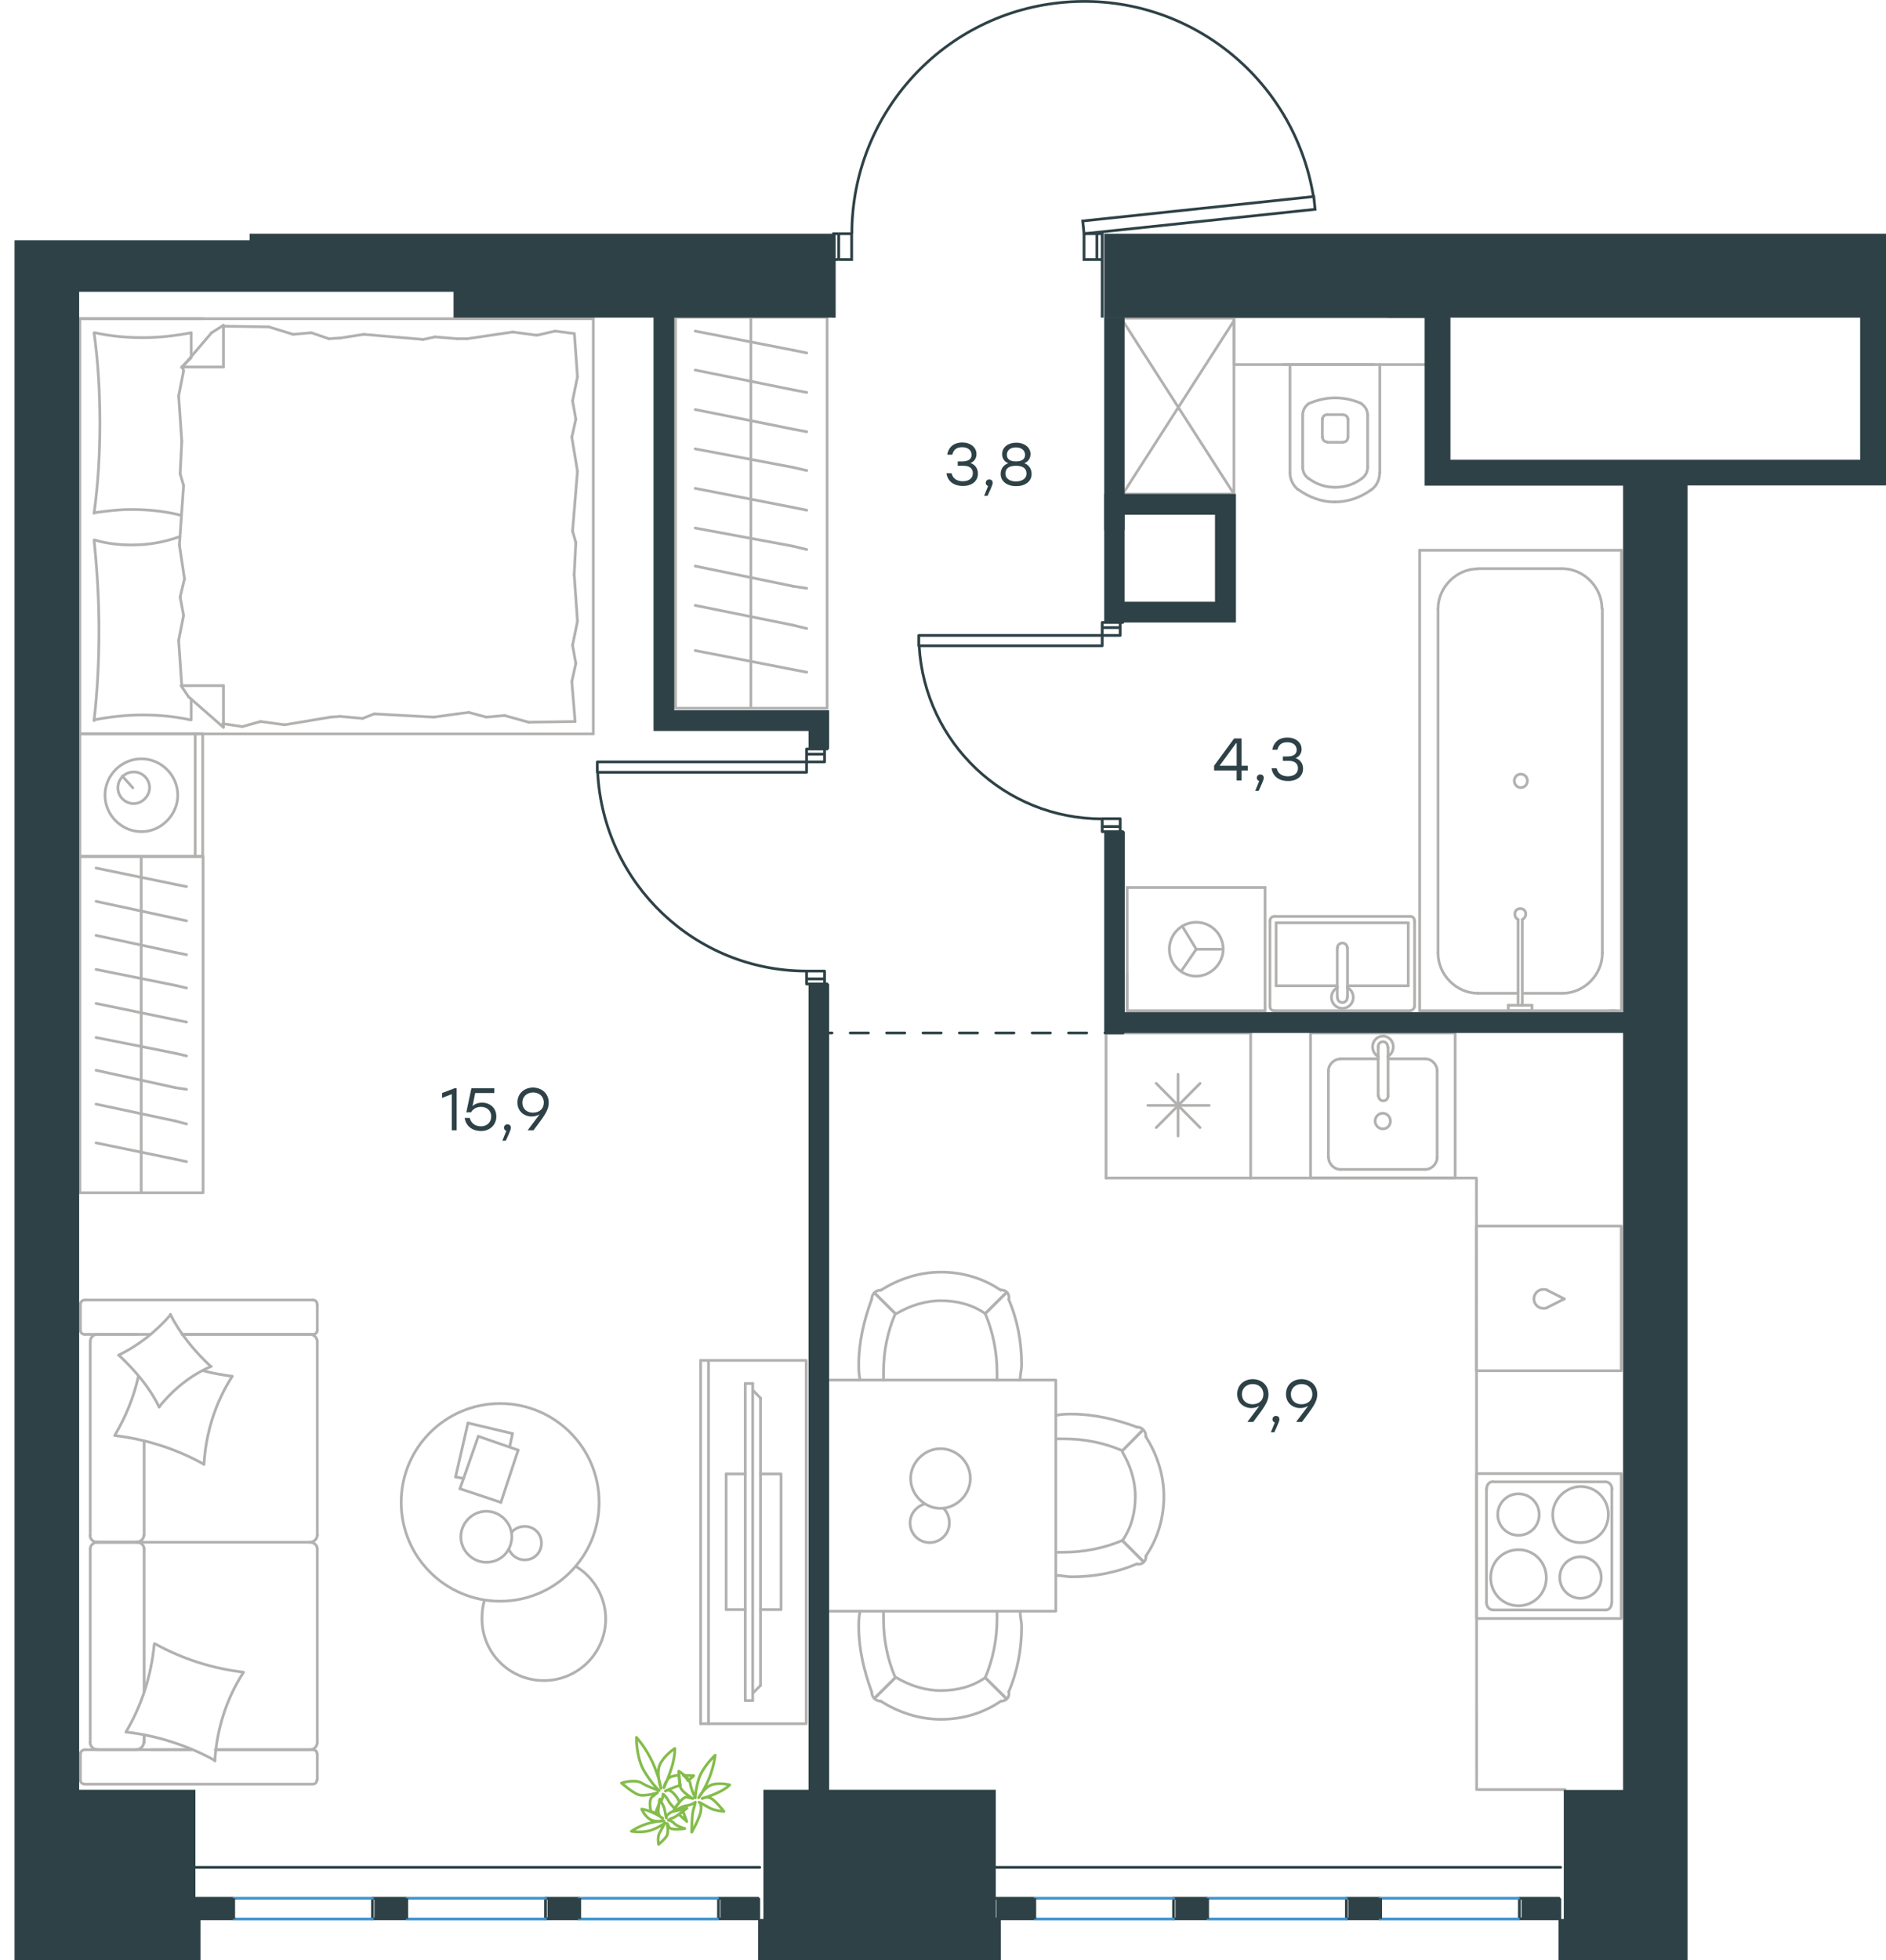 <?xml version="1.0" encoding="utf-8"?>
<!-- Generator: Adobe Illustrator 26.5.0, SVG Export Plug-In . SVG Version: 6.00 Build 0)  -->
<svg version="1.1" id="Слой_1" xmlns="http://www.w3.org/2000/svg" xmlns:xlink="http://www.w3.org/1999/xlink" x="0px" y="0px"
	 viewBox="0 0 1036.6 1077" style="enable-background:new 0 0 1036.6 1077;" xml:space="preserve">
<style type="text/css">
	.st0{fill:none;stroke:#B2B1B0;stroke-width:1.5;stroke-linecap:round;stroke-linejoin:round;stroke-miterlimit:22.926;}
	.st1{fill:none;stroke:#2D4146;stroke-width:1.5;stroke-linecap:round;stroke-linejoin:round;stroke-miterlimit:22.926;}
	.st2{fill:none;stroke:#2D4146;stroke-width:1.5;stroke-miterlimit:10;}
	.st3{fill:none;stroke:#3C93D0;stroke-width:1.5;stroke-linecap:round;stroke-linejoin:round;stroke-miterlimit:22.926;}
	.st4{fill-rule:evenodd;clip-rule:evenodd;fill:#2D4146;}
	
		.st5{fill:none;stroke:#2D4247;stroke-width:1.5;stroke-linecap:round;stroke-linejoin:round;stroke-miterlimit:22.926;stroke-dasharray:10;}
	.st6{fill:none;stroke:#84BC4A;stroke-width:1.5;stroke-linecap:round;stroke-linejoin:round;stroke-miterlimit:22.926;}
	.st7{enable-background:new    ;}
	.st8{fill:#2D4146;}
</style>
<g>
	<line class="st0" x1="79.2" y1="850.9" x2="79.2" y2="929.1"/>
	<line class="st0" x1="174.4" y1="730.8" x2="174.4" y2="716.5"/>
	<line class="st0" x1="174.4" y1="843.6" x2="174.4" y2="737.1"/>
	<line class="st0" x1="83.1" y1="961.3" x2="105.4" y2="961.3"/>
	<line class="st0" x1="118.4" y1="961.3" x2="170.4" y2="961.3"/>
	<line class="st0" x1="100.1" y1="733.1" x2="170.4" y2="733.1"/>
	<line class="st0" x1="53.2" y1="847.3" x2="75.4" y2="847.3"/>
	<line class="st0" x1="79.2" y1="791.7" x2="79.2" y2="843.6"/>
	<line class="st0" x1="44.2" y1="963.6" x2="44.2" y2="977.9"/>
	<line class="st0" x1="75.4" y1="847.3" x2="53.2" y2="847.3"/>
	<line class="st0" x1="49.6" y1="843.6" x2="49.6" y2="737.1"/>
	<line class="st0" x1="172" y1="733.1" x2="100.1" y2="733.1"/>
	<line class="st0" x1="174.4" y1="957.2" x2="174.4" y2="850.9"/>
	<line class="st0" x1="174.4" y1="977.9" x2="174.4" y2="963.6"/>
	<line class="st0" x1="79.2" y1="953.2" x2="79.2" y2="957.2"/>
	<line class="st0" x1="105.4" y1="961.3" x2="46.8" y2="961.3"/>
	<line class="st0" x1="79.2" y1="953.2" x2="79.2" y2="957.2"/>
	<line class="st0" x1="75.4" y1="961.3" x2="53.2" y2="961.3"/>
	<line class="st0" x1="75.4" y1="847.3" x2="53.2" y2="847.3"/>
	<line class="st0" x1="49.6" y1="957.2" x2="49.6" y2="850.9"/>
	<line class="st0" x1="172" y1="961.3" x2="118.4" y2="961.3"/>
	<line class="st0" x1="172" y1="714.2" x2="46.8" y2="714.2"/>
	<line class="st0" x1="44.2" y1="716.5" x2="44.2" y2="730.8"/>
	<line class="st0" x1="46.8" y1="733.1" x2="82.7" y2="733.1"/>
	<line class="st0" x1="170.4" y1="847.3" x2="75.4" y2="847.3"/>
	<line class="st0" x1="53.2" y1="733.1" x2="75.4" y2="733.1"/>
	<path class="st0" d="M44.2,963.6c0-1,0.8-2.3,2.6-2.3"/>
	<path class="st0" d="M174.4,730.8c0,1-0.7,2.3-2.3,2.3"/>
	<path class="st0" d="M46.5,733.1c-1,0-2.3-0.7-2.3-2.3"/>
	<path class="st0" d="M75.2,847.3c2.3,0,4,1.8,4,3.6"/>
	<path class="st0" d="M49.6,737.1c0-2.3,1.8-4,3.6-4"/>
	<path class="st0" d="M53.5,961.2c-2.3,0-4-2-4-4"/>
	<path class="st0" d="M170.4,847.3c2.3,0,4,1.8,4,3.6"/>
	<path class="st0" d="M49.6,850.9c0-2.1,2-3.6,4-3.6"/>
	<path class="st0" d="M174.4,843.3c0,2.3-2,4-4,4"/>
	<path class="st0" d="M174.2,977.9c0,1-0.7,2.3-2.3,2.3H46.5c-1,0-2.3-0.7-2.3-2.3"/>
	<path class="st0" d="M53.5,847.3c-2.3,0-4-1.8-4-3.6"/>
	<path class="st0" d="M172,714.2c1,0,2.3,0.7,2.3,2.3"/>
	<path class="st0" d="M174.4,957.3c0,2.3-2,4-4,4"/>
	<path class="st0" d="M172,961.3c1,0,2.3,0.7,2.3,2.3"/>
	<path class="st0" d="M170.4,733.1c2.3,0,4,2,4,4"/>
	<path class="st0" d="M79,957.3c0,2.3-2.2,4-4.4,4"/>
	<path class="st0" d="M79,843.6c0,2.1-2,3.6-4,3.6"/>
	<path class="st0" d="M44.2,716.5c0-1,0.8-2.3,2.6-2.3"/>
	<path class="st0" d="M133.8,918.7c-17-2-33.6-7.3-48.6-15.6"/>
	<path class="st0" d="M115.8,750.7c-8.9-8.4-16.6-17.6-22.2-28.6"/>
	<path class="st0" d="M87.5,772.9c7.7-9.6,17.6-17.6,28.6-22.2"/>
	<path class="st0" d="M118.1,967.5c1-17.3,6.3-34.2,15.6-48.5"/>
	<path class="st0" d="M63.2,788.7c17,2,33.6,7.3,48.6,15.6"/>
	<path class="st0" d="M76.1,756.1c-2.6,11.7-7,22.2-13,32.5"/>
	<path class="st0" d="M112.1,804.6c1-17.3,6.3-34.2,15.6-48.5"/>
	<path class="st0" d="M69.5,951.6c17,2,33.6,7.3,48.6,15.6"/>
	<path class="st0" d="M84.8,903.1c-1.6,17.3-6.9,33.9-15.6,48.5"/>
	<path class="st0" d="M65.3,744.5c8.9,8.4,16.9,17.6,22.2,28.6"/>
	<path class="st0" d="M127.4,756.1c-4.9-0.7-10.7-1.6-15.6-3"/>
	<path class="st0" d="M93.8,722.3c-8,9.2-17.6,16.9-28.6,22.2"/>
</g>
<g>
	<line class="st0" x1="281.7" y1="787.6" x2="257.2" y2="781.8"/>
	<line class="st0" x1="280.1" y1="795" x2="281.7" y2="787.6"/>
	<line class="st0" x1="250.4" y1="811.4" x2="254.8" y2="812.3"/>
	<line class="st0" x1="257.2" y1="781.8" x2="250.4" y2="811.4"/>
	<line class="st0" x1="284.8" y1="796.7" x2="262.9" y2="789.1"/>
	<line class="st0" x1="275.3" y1="825.4" x2="284.8" y2="796.7"/>
	<line class="st0" x1="252.8" y1="817.9" x2="275.3" y2="825.4"/>
	<line class="st0" x1="262.9" y1="789.1" x2="252.8" y2="817.9"/>
	<ellipse class="st0" cx="274.9" cy="825.4" rx="54.4" ry="54.3"/>
	<path class="st0" d="M267.3,858.3c-7.6,0-14-6.3-14-14c0-7.6,6.3-14,14-14c7.6,0,14,6.3,14,14C281.2,852.2,275.3,858.3,267.3,858.3
		z"/>
	<path class="st0" d="M279.6,851.1c1.6,3.5,4.8,5.9,8.8,5.9c5.3,0,9.2-4.1,9.2-9.2c0-5.3-4.1-9.2-9.2-9.2c-2.7,0-5.6,1.2-7.1,3.2"/>
	<path class="st0" d="M266.2,879.4c-1,3.4-1.3,6.7-1.3,10c0,18.7,15.2,33.9,34,33.9s34-15.2,34-33.9c0-11.7-6.4-22.9-16.4-28.8"/>
</g>
<g>
	<g>
		<line class="st0" x1="389.4" y1="947" x2="389.4" y2="747.4"/>
		<polyline class="st0" points="385.1,747.4 443.1,747.4 443.1,947 385.1,947 		"/>
		<line class="st0" x1="385.1" y1="947" x2="385.1" y2="747.4"/>
	</g>
	<g>
		<polyline class="st0" points="418,809.8 429.3,809.8 429.3,884.3 418,884.3 		"/>
		<line class="st0" x1="399.1" y1="809.8" x2="409.6" y2="809.8"/>
		<line class="st0" x1="399.1" y1="884.3" x2="399.1" y2="809.8"/>
		<line class="st0" x1="409.6" y1="884.3" x2="399.1" y2="884.3"/>
		<line class="st0" x1="413.7" y1="760.1" x2="409.6" y2="760.1"/>
		<line class="st0" x1="413.7" y1="930.3" x2="418" y2="926"/>
		<line class="st0" x1="418" y1="768.1" x2="413.7" y2="763.7"/>
		<line class="st0" x1="413.7" y1="760.1" x2="413.7" y2="934.3"/>
		<line class="st0" x1="409.6" y1="934.3" x2="409.6" y2="760.1"/>
		<line class="st0" x1="413.7" y1="934.3" x2="409.6" y2="934.3"/>
		<line class="st0" x1="418" y1="926" x2="418" y2="768.1"/>
	</g>
</g>
<g>
	<line class="st0" x1="607.9" y1="567.5" x2="607.9" y2="647.2"/>
	<line class="st0" x1="647.5" y1="590.2" x2="647.5" y2="624.1"/>
	<line class="st0" x1="635.5" y1="619.5" x2="659.6" y2="595.2"/>
	<line class="st0" x1="635.5" y1="595.2" x2="659.6" y2="619.5"/>
	<line class="st0" x1="630.9" y1="607.3" x2="664.6" y2="607.3"/>
	<line class="st0" x1="687.4" y1="567.5" x2="607.9" y2="567.5"/>
	<line class="st0" x1="687.4" y1="567.5" x2="687.4" y2="647.2"/>
	<line class="st0" x1="687.4" y1="647.2" x2="607.9" y2="647.2"/>
</g>
<g>
	<rect x="720.3" y="567.5" class="st0" width="79.5" height="79.6"/>
	<line class="st0" x1="762.9" y1="575.4" x2="762.9" y2="602.1"/>
	<line class="st0" x1="736.7" y1="581.7" x2="757.5" y2="581.7"/>
	<line class="st0" x1="783.4" y1="642.5" x2="736.7" y2="642.5"/>
	<line class="st0" x1="762.9" y1="581.7" x2="783.4" y2="581.7"/>
	<line class="st0" x1="789.9" y1="588.4" x2="789.9" y2="635.9"/>
	<line class="st0" x1="757.5" y1="602.1" x2="757.5" y2="575.4"/>
	<line class="st0" x1="730.1" y1="635.9" x2="730.1" y2="588.4"/>
	<path class="st0" d="M757.7,602.1c0,1.5,1.1,2.7,2.6,2.7s2.6-1.2,2.6-2.7l0,0"/>
	<path class="st0" d="M736.6,581.8c-3.4,0-6.5,3.1-6.5,6.6"/>
	<path class="st0" d="M762.7,580.5c2-1.2,3.1-3.2,3.1-5.5c0-3.1-2.6-5.8-5.7-5.8s-5.7,2.7-5.7,5.8c0,2.4,1.2,4.3,3.1,5.5"/>
	<path class="st0" d="M783.4,642.5c3.4,0,6.5-3.1,6.5-6.6"/>
	<path class="st0" d="M789.9,588.3c0-3.5-3.1-6.6-6.5-6.6"/>
	<path class="st0" d="M730.2,635.9c0,3.5,3.1,6.6,6.5,6.6"/>
	<path class="st0" d="M762.7,575.4V575c0-1.5-1.1-2.7-2.6-2.7s-2.6,1.2-2.6,2.7v0.4"/>
	<path class="st0" d="M760,620.2c-2.3,0-4.2-2-4.2-4.3s1.9-4.3,4.2-4.3s4.2,2,4.2,4.3S762.6,620.2,760,620.2z"/>
</g>
<g>
	<path class="st0" d="M868.7,855.3c6.4,0,11.4,5.1,11.4,11.4s-5.2,11.4-11.4,11.4c-6.4,0-11.4-5.2-11.4-11.4
		C857.3,860.2,862.4,855.3,868.7,855.3z"/>
	<path class="st0" d="M868.7,816.7c8.7,0,15.3,7,15.3,15.4c0,8.8-7,15.4-15.3,15.4c-8.7,0-15.3-7-15.3-15.4
		C853.4,823.9,860.5,816.8,868.7,816.7z"/>
	<path class="st0" d="M834.6,820.7c6.4,0,11.4,5.2,11.4,11.4c0,6.4-5.1,11.4-11.4,11.4c-6.4,0-11.4-5.2-11.4-11.4
		C823.2,825.8,828.3,820.7,834.6,820.7z"/>
	<path class="st0" d="M834.6,851.4c8.7,0,15.3,7,15.3,15.4c0,8.8-7,15.4-15.3,15.4c-8.7,0-15.3-7-15.3-15.4
		C819.3,858.1,825.9,851.5,834.6,851.4z"/>
	<line class="st0" x1="885.9" y1="880.6" x2="885.9" y2="817.9"/>
	<line class="st0" x1="882.4" y1="814.1" x2="820.6" y2="814.1"/>
	<line class="st0" x1="817" y1="817.9" x2="817" y2="880.6"/>
	<line class="st0" x1="820.6" y1="884.5" x2="882.4" y2="884.5"/>
	<path class="st0" d="M820.6,814c-2,0-3.5,1.6-3.5,4l0,0"/>
	<path class="st0" d="M882.3,884.6c2,0,3.5-1.6,3.5-4l0,0"/>
	<path class="st0" d="M886,818.1c0-2-1.5-4-3.5-4l0,0"/>
	<path class="st0" d="M817,880.5c0,2,1.5,4,3.5,4l0,0"/>
	<rect x="811.6" y="809.6" class="st0" width="79.5" height="79.6"/>
</g>
<g>
	<line class="st0" x1="43.9" y1="175.1" x2="111.4" y2="175.1"/>
	<line class="st0" x1="43.9" y1="175.1" x2="43.9" y2="403.2"/>
	<line class="st0" x1="105.1" y1="395.5" x2="105.1" y2="384"/>
	<line class="st0" x1="122.8" y1="201.6" x2="99.9" y2="201.6"/>
	<line class="st0" x1="99.9" y1="201.6" x2="105.1" y2="196.5"/>
	<line class="st0" x1="43.9" y1="403.2" x2="326.1" y2="403.2"/>
	<line class="st0" x1="122.8" y1="201.6" x2="122.8" y2="178.7"/>
	<line class="st0" x1="326.1" y1="175.1" x2="43.9" y2="175.1"/>
	<line class="st0" x1="103.6" y1="382.8" x2="122.8" y2="399.6"/>
	<line class="st0" x1="99.5" y1="376.7" x2="103.6" y2="382.8"/>
	<line class="st0" x1="105.1" y1="196.1" x2="105.1" y2="182.8"/>
	<line class="st0" x1="122.8" y1="376.7" x2="99.9" y2="376.7"/>
	<line class="st0" x1="116.3" y1="182.8" x2="99.9" y2="202"/>
	<line class="st0" x1="122.8" y1="178.7" x2="116.3" y2="182.8"/>
	<line class="st0" x1="122.8" y1="376.7" x2="122.8" y2="399.6"/>
	<line class="st0" x1="315.6" y1="315.7" x2="316.5" y2="298"/>
	<line class="st0" x1="317.4" y1="258.9" x2="314.3" y2="240.2"/>
	<line class="st0" x1="316.5" y1="230.3" x2="314.7" y2="220.2"/>
	<line class="st0" x1="314.3" y1="240.2" x2="316.5" y2="230.3"/>
	<line class="st0" x1="316.5" y1="298" x2="314.7" y2="291.8"/>
	<line class="st0" x1="314.7" y1="291.8" x2="317.4" y2="258.9"/>
	<line class="st0" x1="317.4" y1="207" x2="315.7" y2="183.2"/>
	<line class="st0" x1="314.7" y1="220.2" x2="317.4" y2="207"/>
	<line class="st0" x1="316.1" y1="396.4" x2="314.3" y2="374.5"/>
	<line class="st0" x1="316.5" y1="364.5" x2="314.7" y2="354.5"/>
	<line class="st0" x1="314.3" y1="374.5" x2="316.5" y2="364.5"/>
	<line class="st0" x1="317.4" y1="341.3" x2="315.6" y2="315.7"/>
	<line class="st0" x1="314.7" y1="354.5" x2="317.4" y2="341.3"/>
	<line class="st0" x1="326.1" y1="175.1" x2="326.1" y2="403.2"/>
	<path class="st0" d="M51.7,395.9c1.9-16.4,2.7-33.2,2.7-49.6c0-16.8-1-33.2-2.7-49.6"/>
	<path class="st0" d="M52.1,296.7c6.4,1.9,13.2,2.7,20,2.7c9.7,0,17.7-1.4,26.8-4.6"/>
	<path class="st0" d="M104.7,395.5c-8.7-1.9-17.4-2.7-26.5-2.7c-8.7,0-17.8,1-26.5,2.7"/>
	<path class="st0" d="M99.5,283.1c-9.1-2.3-18.2-3.2-27.8-3.2c-6.4,0-13.2,0.9-20,1.8"/>
	<line class="st0" x1="187" y1="185.7" x2="180.7" y2="186.1"/>
	<line class="st0" x1="171.1" y1="182.8" x2="161.1" y2="183.7"/>
	<line class="st0" x1="180.7" y1="186.1" x2="171.1" y2="182.8"/>
	<line class="st0" x1="147.8" y1="179.6" x2="122.8" y2="179.2"/>
	<line class="st0" x1="161.1" y1="183.7" x2="147.8" y2="179.6"/>
	<line class="st0" x1="251.3" y1="186.1" x2="239.1" y2="185.1"/>
	<line class="st0" x1="199.9" y1="183.7" x2="187" y2="185.7"/>
	<line class="st0" x1="239.1" y1="185.1" x2="232.6" y2="186.5"/>
	<line class="st0" x1="232.6" y1="186.5" x2="199.9" y2="183.7"/>
	<line class="st0" x1="256.8" y1="186.1" x2="251.3" y2="186.1"/>
	<line class="st0" x1="305.1" y1="181.9" x2="295.1" y2="184.2"/>
	<line class="st0" x1="315.2" y1="183.2" x2="305.1" y2="181.9"/>
	<line class="st0" x1="281.8" y1="182.4" x2="256.8" y2="186.1"/>
	<line class="st0" x1="295.1" y1="184.2" x2="281.8" y2="182.4"/>
	<line class="st0" x1="251.3" y1="392.2" x2="257.7" y2="391.4"/>
	<line class="st0" x1="267.3" y1="394" x2="277.3" y2="393.1"/>
	<line class="st0" x1="257.7" y1="391.4" x2="267.3" y2="394"/>
	<line class="st0" x1="290.6" y1="396.8" x2="316.1" y2="396.4"/>
	<line class="st0" x1="277.3" y1="393.1" x2="290.6" y2="396.8"/>
	<line class="st0" x1="187" y1="393.6" x2="199.3" y2="394.7"/>
	<line class="st0" x1="238.4" y1="394" x2="251.3" y2="392.2"/>
	<line class="st0" x1="199.3" y1="394.7" x2="205.7" y2="392.2"/>
	<line class="st0" x1="205.7" y1="392.2" x2="238.4" y2="394"/>
	<line class="st0" x1="181.6" y1="394" x2="187" y2="393.6"/>
	<line class="st0" x1="122.4" y1="397.7" x2="123.2" y2="397.7"/>
	<line class="st0" x1="133.2" y1="399.2" x2="143.2" y2="396.4"/>
	<line class="st0" x1="123.2" y1="397.7" x2="133.2" y2="399.2"/>
	<line class="st0" x1="156.5" y1="398.2" x2="181.6" y2="394"/>
	<line class="st0" x1="143.2" y1="396.4" x2="156.5" y2="398.2"/>
	<path class="st0" d="M51.7,282c2.3-16.4,3.2-33.2,3.2-49.6c0-16.8-0.9-33.2-3.2-49.6"/>
	<path class="st0" d="M52.1,182.8c8.7,1.9,17.4,2.7,26.5,2.7c8.7,0,17.8-1,26.5-2.7"/>
	<line class="st0" x1="99.9" y1="242.5" x2="99" y2="260.3"/>
	<line class="st0" x1="98.6" y1="299.4" x2="101.4" y2="318"/>
	<line class="st0" x1="99" y1="328" x2="100.9" y2="338.1"/>
	<line class="st0" x1="101.4" y1="318" x2="99" y2="328"/>
	<line class="st0" x1="99" y1="260.3" x2="100.9" y2="266.7"/>
	<line class="st0" x1="100.9" y1="266.7" x2="98.6" y2="299.4"/>
	<line class="st0" x1="98.2" y1="351.8" x2="99.9" y2="376.7"/>
	<line class="st0" x1="100.9" y1="338.1" x2="98.2" y2="351.8"/>
	<line class="st0" x1="100.4" y1="201.6" x2="100.9" y2="203.8"/>
	<line class="st0" x1="98.2" y1="217.5" x2="99.9" y2="242.5"/>
	<line class="st0" x1="100.9" y1="203.8" x2="98.2" y2="217.5"/>
	<line class="st0" x1="43.9" y1="403.2" x2="43.9" y2="470.6"/>
	<line class="st0" x1="111.4" y1="470.6" x2="111.4" y2="403.2"/>
	<line class="st0" x1="43.9" y1="470.6" x2="110.9" y2="470.6"/>
	<line class="st0" x1="110.9" y1="403.2" x2="43.9" y2="403.2"/>
	<line class="st0" x1="67.2" y1="426.4" x2="73" y2="432.8"/>
	<line class="st0" x1="107.3" y1="470.6" x2="107.3" y2="403.2"/>
	<path class="st0" d="M77.7,456.9c-10.9,0-20-9.1-20-20s9-20,20-20c10.9,0,20,9,20,20C97.7,447.7,88.5,457,77.7,456.9z"/>
	<path class="st0" d="M73.5,441.5c-4.6,0-8.7-3.7-8.7-8.7c0-4.6,3.7-8.7,8.7-8.7c4.6,0,8.7,3.7,8.7,8.7
		C82.2,437.3,78.2,441.5,73.5,441.5z"/>
</g>
<g>
	<line class="st0" x1="96.5" y1="636.9" x2="102.5" y2="638.2"/>
	<line class="st0" x1="52.8" y1="627.9" x2="96.5" y2="636.9"/>
	<rect x="43.9" y="470.4" class="st0" width="67.7" height="184.9"/>
	<line class="st0" x1="77.6" y1="470.7" x2="77.6" y2="654.9"/>
	<line class="st0" x1="96.5" y1="485.9" x2="102.5" y2="487.1"/>
	<line class="st0" x1="52.8" y1="476.9" x2="96.5" y2="485.9"/>
	<line class="st0" x1="96.5" y1="504.6" x2="102.5" y2="505.9"/>
	<line class="st0" x1="52.8" y1="495.2" x2="96.5" y2="504.6"/>
	<line class="st0" x1="96.5" y1="523.3" x2="102.5" y2="524.5"/>
	<line class="st0" x1="52.8" y1="513.9" x2="96.5" y2="523.3"/>
	<line class="st0" x1="96.5" y1="541.4" x2="102.5" y2="542.8"/>
	<line class="st0" x1="52.8" y1="532.6" x2="96.5" y2="541.4"/>
	<line class="st0" x1="96.5" y1="560.3" x2="102.5" y2="561.5"/>
	<line class="st0" x1="52.8" y1="551.3" x2="96.5" y2="560.3"/>
	<line class="st0" x1="96.5" y1="578.7" x2="102.5" y2="580.1"/>
	<line class="st0" x1="52.8" y1="570" x2="96.5" y2="578.7"/>
	<line class="st0" x1="96.5" y1="597.6" x2="102.5" y2="598.5"/>
	<line class="st0" x1="52.8" y1="588" x2="96.5" y2="597.6"/>
	<line class="st0" x1="52.8" y1="606.6" x2="96.5" y2="615.9"/>
	<line class="st0" x1="96.5" y1="615.9" x2="102.5" y2="617.5"/>
</g>
<line class="st0" x1="705.7" y1="200.3" x2="755.4" y2="200.3"/>
<g>
	<line class="st0" x1="758.4" y1="200.3" x2="758.4" y2="259.7"/>
	<line class="st0" x1="716" y1="256.5" x2="716" y2="228.3"/>
	<line class="st0" x1="751.7" y1="228.3" x2="751.7" y2="256.5"/>
	<line class="st0" x1="726.8" y1="240.2" x2="726.8" y2="230"/>
	<line class="st0" x1="740.9" y1="230" x2="740.9" y2="240.2"/>
	<line class="st0" x1="729.6" y1="227.8" x2="738.1" y2="227.8"/>
	<line class="st0" x1="709" y1="259.7" x2="709" y2="200.3"/>
	<line class="st0" x1="738.1" y1="243" x2="729.6" y2="243"/>
	<path class="st0" d="M734,275.8c-0.5,0-0.5,0-0.5,0c-7,0-14.1-2.6-20-6.9"/>
	<path class="st0" d="M726.9,230.4c0-1.5,1-2.6,2.6-2.6"/>
	<path class="st0" d="M716,228.2c0-2.6,1-4.7,3.2-6.4"/>
	<path class="st0" d="M729.5,242.8c-1.5,0-2.6-1-2.6-2.6"/>
	<path class="st0" d="M733.9,267.7c-5.4,0-10.3-1.6-14.6-4.8"/>
	<path class="st0" d="M740.8,240.3c0,1.5-1,2.6-2.6,2.6"/>
	<path class="st0" d="M738.2,227.9c1.5,0,2.6,1,2.6,2.6"/>
	<path class="st0" d="M748.5,222c2.1,1.5,3.2,3.7,3.2,6.4"/>
	<path class="st0" d="M719.2,221.8c4.8-2.1,9.8-3.2,14.6-3.2s10.3,1.1,14.6,3.2"/>
	<path class="st0" d="M751.7,256.5c0,2.6-1,4.7-3.2,6.4"/>
	<path class="st0" d="M753.9,268.9c-5.8,4.3-12.9,6.9-20.4,6.9l0,0"/>
	<path class="st0" d="M713.3,268.9c-2.6-2.3-4.3-5.5-4.3-9.2"/>
	<path class="st0" d="M758.3,259.7c0,3.8-1.6,7.1-4.3,9.2"/>
	<path class="st0" d="M748.5,262.9c-4.3,3.2-9.2,4.8-14.6,4.8l0,0"/>
	<path class="st0" d="M719.2,262.9c-2.1-1.5-3.2-3.7-3.2-6.4"/>
</g>
<rect x="678.2" y="174.2" class="st0" width="109" height="26.1"/>
<g>
	<line class="st0" x1="774" y1="541.6" x2="774" y2="507"/>
	<line class="st0" x1="740.6" y1="541.6" x2="774" y2="541.6"/>
	<line class="st0" x1="701.4" y1="541.6" x2="735" y2="541.6"/>
	<line class="st0" x1="774" y1="507" x2="701.4" y2="507"/>
	<line class="st0" x1="701.4" y1="507" x2="701.4" y2="541.6"/>
	<line class="st0" x1="775.2" y1="555.3" x2="700.3" y2="555.3"/>
	<line class="st0" x1="698" y1="552.6" x2="698" y2="506.1"/>
	<line class="st0" x1="700.3" y1="503.5" x2="775.2" y2="503.5"/>
	<line class="st0" x1="777.5" y1="506.1" x2="777.5" y2="552.6"/>
	<path class="st0" d="M775.2,503.5c1.4,0,2.3,1,2.3,2.6"/>
	<path class="st0" d="M698,506.1c0-1.5,0.9-2.6,2.3-2.6"/>
	<path class="st0" d="M700.3,555.3c-1.4,0-2.3-1-2.3-2.6"/>
	<path class="st0" d="M777.5,552.6c0,1.5-1.3,2.6-2.3,2.6"/>
	<line class="st0" x1="735" y1="547.7" x2="735" y2="520.8"/>
	<line class="st0" x1="740.6" y1="520.8" x2="740.6" y2="547.7"/>
	<path class="st0" d="M740.5,520.8L740.5,520.8c0-1.5-1.2-2.7-2.7-2.7s-2.7,1.2-2.7,2.7l0,0"/>
	<path class="st0" d="M735.1,542.6c-2,1-3.3,3.1-3.3,5.4c0,3.3,2.7,6,6,6s6-2.7,6-6c0-2.3-1.2-4.4-3.3-5.4"/>
	<path class="st0" d="M735.1,547.7c0,0.2,0,0.3,0,0.4c0,1.5,1.2,2.7,2.7,2.7s2.7-1.2,2.7-2.7c0-0.2,0-0.3,0-0.4"/>
</g>
<g>
	<line class="st0" x1="858.6" y1="545.7" x2="837.6" y2="545.7"/>
	<line class="st0" x1="834.4" y1="545.7" x2="812.3" y2="545.7"/>
	<line class="st0" x1="880.7" y1="334.5" x2="880.7" y2="523.7"/>
	<line class="st0" x1="812.3" y1="312.4" x2="858.6" y2="312.4"/>
	<line class="st0" x1="780.3" y1="555.3" x2="780.3" y2="302.3"/>
	<line class="st0" x1="780.3" y1="302.3" x2="891.2" y2="302.3"/>
	<line class="st0" x1="790.4" y1="523.7" x2="790.4" y2="334.5"/>
	<line class="st0" x1="891.2" y1="302.3" x2="891.2" y2="555.3"/>
	<line class="st0" x1="891.2" y1="555.3" x2="780.3" y2="555.3"/>
	<path class="st0" d="M880.5,334.4c0-11.8-10-22-21.9-22"/>
	<path class="st0" d="M790.4,523.7c0,11.8,10,22,21.9,22"/>
	<path class="st0" d="M812.3,312.5c-11.8,0-21.9,10.1-21.9,22"/>
	<path class="st0" d="M858.8,545.7c11.8,0,21.9-10.1,21.9-22"/>
	<line class="st0" x1="887.7" y1="555.3" x2="884.8" y2="555.3"/>
	<line class="st0" x1="836.7" y1="505.2" x2="836.7" y2="552.3"/>
	<line class="st0" x1="834.4" y1="552.3" x2="834.4" y2="505.2"/>
	<line class="st0" x1="842" y1="555.3" x2="829" y2="555.3"/>
	<line class="st0" x1="842" y1="552.3" x2="842" y2="555.3"/>
	<line class="st0" x1="829" y1="552.3" x2="842" y2="552.3"/>
	<line class="st0" x1="829" y1="555.3" x2="829" y2="552.3"/>
	<path class="st0" d="M836.8,505.2c1.1-0.7,1.8-1.8,1.8-3c0-1.8-1.2-3-3-3s-3,1.2-3,3c0,1.2,0.5,2.3,1.8,3"/>
	<path class="st0" d="M839.5,429c0-2.1-1.6-3.7-3.6-3.7c-2.1,0-3.6,1.7-3.6,3.7c0,2.1,1.6,3.7,3.6,3.7
		C837.7,432.7,839.4,431.4,839.5,429z"/>
</g>
<g>
	<line class="st0" x1="695.3" y1="487.6" x2="695.3" y2="555.3"/>
	<g>
		<line class="st0" x1="695.3" y1="487.6" x2="619.5" y2="487.6"/>
		<line class="st0" x1="619.5" y1="555.3" x2="619.5" y2="535"/>
		<line class="st0" x1="619.5" y1="555.3" x2="619.5" y2="487.6"/>
		<line class="st0" x1="649.2" y1="533.6" x2="657.5" y2="521.5"/>
		<line class="st0" x1="672.3" y1="521.5" x2="657.5" y2="521.5"/>
		<line class="st0" x1="649.8" y1="508.8" x2="657.5" y2="521.5"/>
		<path class="st0" d="M657.5,536.3c-8.2,0-14.8-6.6-14.8-14.8s6.6-14.8,14.8-14.8s14.8,6.6,14.8,14.8
			C672.3,529.6,665.3,536.3,657.5,536.3z"/>
		<line class="st0" x1="695.3" y1="555.3" x2="619.5" y2="555.3"/>
	</g>
</g>
<g>
	<rect x="811.5" y="673.6" class="st0" width="79.6" height="79.5"/>
	<line class="st0" x1="850.5" y1="708.9" x2="859.8" y2="713.6"/>
	<line class="st0" x1="859.8" y1="713.6" x2="850.5" y2="718.3"/>
	<path class="st0" d="M843.1,713.7c0,2.7,2.3,5.1,5.1,5.1c0.8,0,1.5,0,2.3-0.4"/>
	<path class="st0" d="M843.1,713.5c0-2.7,2.3-5.1,5.1-5.1c0.8,0,1.5,0,2.3,0.4"/>
</g>
<line class="st0" x1="811.6" y1="983.2" x2="811.5" y2="647.2"/>
<line class="st0" x1="812.6" y1="983.2" x2="860.2" y2="983.2"/>
<line class="st0" x1="810.8" y1="647.2" x2="687.4" y2="647.2"/>
<g>
	<rect x="453.2" y="758.2" class="st0" width="127.1" height="127"/>
	<path class="st0" d="M492.7,921.7c7.3,4.3,15.8,7.1,24.4,7.1c8.7,0,17.3-2.1,24.4-7.1"/>
	<path class="st0" d="M554.4,929.5c4.9-11.4,7.1-23.5,7.1-35.7c0-2.9-0.8-5.7-0.8-8.6"/>
	<path class="st0" d="M472.8,885.2c-0.8,2.9-0.8,5.7-0.8,8.6c0,12.1,2.9,24.3,7.1,35.7"/>
	<path class="st0" d="M541.5,921.7c4.3-10,6.5-21.4,6.5-32.2c0-1.4,0-2.9,0-4.3"/>
	<path class="st0" d="M485.6,885.2c0,1.4,0,2.9,0,4.3c0,11.4,2.2,22.2,6.5,32.2"/>
	<path class="st0" d="M484.1,934.6c10,6.4,21.5,10,33,10c12.2,0,23.6-3.5,33-10"/>
	<line class="st0" x1="553" y1="933.1" x2="541.5" y2="921.7"/>
	<line class="st0" x1="480.6" y1="933.1" x2="492.1" y2="921.7"/>
	<line class="st0" x1="553" y1="933.1" x2="541.5" y2="921.7"/>
	<line class="st0" x1="480.6" y1="933.1" x2="492.1" y2="921.7"/>
	<path class="st0" d="M479.1,929.5c0,2.9,2.2,5.1,5.1,5.1"/>
	<path class="st0" d="M550.2,934.6c2.9,0,4.8-2.2,4.3-5.1"/>
	<path class="st0" d="M492.7,721.7c7.3-4.3,15.8-7.1,24.4-7.1c8.7,0,17.3,2.1,24.4,7.1"/>
	<path class="st0" d="M554.4,713.9c4.9,11.4,7.1,23.5,7.1,35.7c0,2.9-0.8,5.7-0.8,8.6"/>
	<path class="st0" d="M472.8,758.1c-0.8-2.9-0.8-5.7-0.8-8.6c0-12.1,2.9-24.3,7.1-35.7"/>
	<path class="st0" d="M541.5,721.7c4.3,10,6.5,21.4,6.5,32.2c0,1.4,0,2.9,0,4.3"/>
	<path class="st0" d="M485.6,758.2c0-1.4,0-2.9,0-4.3c0-11.4,2.2-22.2,6.5-32.2"/>
	<path class="st0" d="M484.1,708.9c10-6.4,21.5-10,33-10c12.2,0,23.6,3.5,33,10"/>
	<line class="st0" x1="553" y1="710.3" x2="541.5" y2="721.7"/>
	<line class="st0" x1="480.6" y1="710.3" x2="492.1" y2="721.7"/>
	<line class="st0" x1="553" y1="710.3" x2="541.5" y2="721.7"/>
	<line class="st0" x1="480.6" y1="710.3" x2="492.1" y2="721.7"/>
	<path class="st0" d="M479.1,713.9c0-2.9,2.2-5.1,5.1-5.1"/>
	<path class="st0" d="M550.2,708.7c2.9,0,4.8,2.2,4.3,5.1"/>
	<path class="st0" d="M616.9,797.8c4.3,7.1,7.1,15.7,7.1,24.3s-2.1,17.2-7.1,24.3"/>
	<path class="st0" d="M624.8,859.2c-11.4,4.9-23.6,7.1-35.8,7.1c-2.9,0-5.7-0.8-8.6-0.8"/>
	<path class="st0" d="M580.4,777.7c2.9-0.8,5.7-0.8,8.6-0.8c12.2,0,24.4,2.9,35.8,7.1"/>
	<path class="st0" d="M616.9,846.3c-10,4.3-21.4,6.5-32.2,6.5c-1.4,0-2.9,0-4.3,0"/>
	<path class="st0" d="M580.4,790.5c1.4,0,2.9,0,4.3,0c11.4,0,22.2,2.2,32.2,6.5"/>
	<path class="st0" d="M629.7,789.2c6.4,10,10,21.4,10,32.9c0,12.1-3.5,23.5-10,32.9"/>
	<line class="st0" x1="628.3" y1="857.8" x2="616.9" y2="846.4"/>
	<line class="st0" x1="628.3" y1="785.5" x2="616.9" y2="797"/>
	<line class="st0" x1="628.3" y1="857.8" x2="616.9" y2="846.4"/>
	<line class="st0" x1="628.3" y1="785.5" x2="616.9" y2="797"/>
	<path class="st0" d="M624.7,784c2.9,0,5.1,2.2,5.1,5.1"/>
	<path class="st0" d="M629.9,855c0,2.9-2.2,4.8-5.1,4.3"/>
	<path class="st0" d="M533.3,812.3c0,8.8-7.6,16.4-16.4,16.4c-8.8,0-16.4-7.6-16.4-16.4c0-8.8,7.6-16.4,16.4-16.4
		C525.7,795.9,533.3,803.1,533.3,812.3z"/>
	<path class="st0" d="M507.8,826.4c-4.4,1.5-7.6,5.5-7.6,10.3c0,5.9,4.7,10.8,10.8,10.8c5.9,0,10.8-4.8,10.8-10.8c0-3.2-1.2-6-3.2-8
		"/>
</g>
<g>
	<line class="st0" x1="436" y1="367.9" x2="443.4" y2="369.3"/>
	<line class="st0" x1="382.1" y1="357.4" x2="436" y2="367.9"/>
	<rect x="371.3" y="174.3" class="st0" width="83.3" height="214.8"/>
	<line class="st0" x1="412.7" y1="174.8" x2="412.7" y2="388.7"/>
	<line class="st0" x1="436" y1="192.4" x2="443.4" y2="193.9"/>
	<line class="st0" x1="382.1" y1="181.9" x2="436" y2="192.4"/>
	<line class="st0" x1="436" y1="214.2" x2="443.4" y2="215.6"/>
	<line class="st0" x1="382.1" y1="203.3" x2="436" y2="214.2"/>
	<line class="st0" x1="436" y1="235.8" x2="443.4" y2="237.2"/>
	<line class="st0" x1="382.1" y1="225" x2="436" y2="235.8"/>
	<line class="st0" x1="436" y1="256.8" x2="443.4" y2="258.5"/>
	<line class="st0" x1="382.1" y1="246.6" x2="436" y2="256.8"/>
	<line class="st0" x1="436" y1="278.8" x2="443.4" y2="280.3"/>
	<line class="st0" x1="382.1" y1="268.3" x2="436" y2="278.8"/>
	<line class="st0" x1="436" y1="300.1" x2="443.4" y2="301.9"/>
	<line class="st0" x1="382.1" y1="290.1" x2="436" y2="300.1"/>
	<line class="st0" x1="436" y1="322.1" x2="443.4" y2="323.2"/>
	<line class="st0" x1="382.1" y1="311" x2="436" y2="322.1"/>
	<line class="st0" x1="382.1" y1="332.6" x2="436" y2="343.5"/>
	<line class="st0" x1="436" y1="343.5" x2="443.4" y2="345.3"/>
</g>
<g>
	<rect x="617.2" y="174.8" class="st0" width="61" height="96.6"/>
	<line class="st0" x1="678.2" y1="271.4" x2="617.1" y2="176.2"/>
	<line class="st0" x1="678.2" y1="176.2" x2="617.1" y2="271.4"/>
</g>
<path class="st1" d="M605.8,342h11.3 M617.1,456.9h-11.3 M615.7,342h-9.9v7.1h9.9V342z M615.7,449.8h-9.9v7.1h9.9V449.8z
	 M605.8,349.1H505v5.7h100.8V349.1z M615.7,344.8h-9.9v4.3h9.9V344.8z M615.7,449.8h-9.9v4.3h9.9V449.8z M505,349.1h100.8
	 M605.8,449.9c-53.5,0-97.6-41.7-100.6-95.1 M443.3,411.5h11.3 M454.6,540.6h-11.3 M453.2,411.5h-9.9v7.1h9.9V411.5z M453.2,533.5
	h-9.9v7.1h9.9V533.5z M443.3,418.6h-115v5.7h115V418.6z M453.2,414.3h-9.9v4.3h9.9V414.3z M453.2,533.5h-9.9v4.3h9.9V533.5z
	 M328.3,418.6h115 M443.3,533.5c-61.2,0-111.7-48-114.8-109.2"/>
<line class="st2" x1="458.2" y1="128.4" x2="458.2" y2="174.5"/>
<line class="st2" x1="605.8" y1="142.6" x2="605.8" y2="174.5"/>
<polyline class="st2" points="721.9,108 722.1,108 722.8,115 595.8,128.4 595.1,121.4 721.9,108 "/>
<polyline class="st2" points="602.9,128.4 605.8,128.4 605.8,142.6 "/>
<line class="st2" x1="602.9" y1="128.4" x2="602.9" y2="142.6"/>
<line class="st2" x1="605.8" y1="142.6" x2="602.9" y2="142.6"/>
<line class="st2" x1="461" y1="128.4" x2="461" y2="142.6"/>
<path class="st2" d="M721.9,108C711.2,42.3,651.9-4.2,585.6,1.2c-66.4,5.3-117.4,60.7-117.4,127.3"/>
<polyline class="st2" points="461,128.4 468.1,128.4 468.1,142.6 461,142.6 "/>
<polyline class="st2" points="602.9,128.4 595.8,128.4 595.8,142.6 602.9,142.6 "/>
<polyline class="st2" points="461,128.4 458.2,128.4 458.2,142.6 461,142.6 "/>
<line class="st1" x1="417.6" y1="1025.9" x2="105.4" y2="1025.9"/>
<rect x="394.9" y="1042.9" class="st1" width="21.8" height="11.3"/>
<rect x="299.8" y="1042.9" class="st1" width="18.5" height="11.3"/>
<rect x="106.3" y="1042.9" class="st1" width="21.8" height="11.3"/>
<rect x="204.7" y="1042.9" class="st1" width="18.5" height="11.3"/>
<line class="st1" x1="857.8" y1="1025.9" x2="545.7" y2="1025.9"/>
<rect x="835.1" y="1042.9" class="st1" width="21.8" height="11.3"/>
<rect x="740" y="1042.9" class="st1" width="18.5" height="11.3"/>
<rect x="546.5" y="1042.9" class="st1" width="21.9" height="11.3"/>
<rect x="645" y="1042.9" class="st1" width="18.4" height="11.3"/>
<path class="st3" d="M299.8,1054.3h-76.1 M299.8,1042.9h-76.1 M394.4,1054.3h-76.1 M394.4,1042.9h-76.1 M204.7,1054.3h-76.1
	 M204.7,1042.9h-76.1"/>
<path class="st3" d="M740,1054.3h-76.1 M740,1042.9h-76.1 M834.6,1054.3h-76.1 M834.6,1042.9h-76.1 M645,1054.3h-76.1 M645,1042.9
	h-76.1"/>
<polygon class="st4" points="417.8,1054.3 419.6,1054.3 419.6,983.3 444.4,983.3 444.4,540.6 455.7,540.6 455.7,983.3 547.3,983.3 
	547.3,1054.3 547.6,1054.3 547.6,1042.9 569.5,1042.9 569.5,1054.3 550.1,1054.3 550.1,1077 416.7,1077 416.7,1054.3 396,1054.3 
	396,1042.9 417.8,1042.9 "/>
<rect x="300.9" y="1042.9" class="st4" width="18.5" height="11.3"/>
<rect x="205.8" y="1042.9" class="st4" width="18.5" height="11.3"/>
<rect x="741.1" y="1042.9" class="st4" width="18.5" height="11.3"/>
<rect x="646.1" y="1042.9" class="st4" width="18.4" height="11.3"/>
<polygon class="st4" points="137.2,128.4 169.1,128.4 414.1,128.4 459.3,128.4 459.3,174.5 370.6,174.5 370.6,390.2 455.7,390.2 
	455.7,411.5 444.4,411.5 444.4,401.6 359.2,401.6 359.2,174.5 249.3,174.5 249.3,160.3 43.5,160.3 43.5,983.3 107.4,983.3 
	107.4,1054.3 107.4,1054.3 107.4,1042.9 129.2,1042.9 129.2,1054.3 110.2,1054.3 110.2,1077 8,1077 8,983.3 8,132 137.2,132 "/>
<line class="st5" x1="617.3" y1="567.5" x2="442.9" y2="567.5"/>
<g>
	<path class="st6" d="M362.3,983.7c0,0-3.6-3-8.2-10.6c-4.5-7.6-4.3-18.6-4.3-18.6s5.1,5.5,9,14c3.8,8.6,4.5,14,4.5,14
		s-3-8.6-0.4-13.5c2.7-5.1,8-8.4,8-8.4s0.2,3.4-1.3,9c-1.5,5.5-4.7,12.6-4.7,12.6s0.9-5.1,4.3-6.2c0.9-0.2,2.5-0.7,4.1-0.7
		c0.2,1.6,0.2,3.8,0.7,5.5c-0.2,0.2-0.7,0.2-0.7,0.2c-3.6,1.1-7.6,3-7.6,3s1.9-1.9,5.1,1.9c0.9,0.9,1.9,2.5,2.7,4.1
		c-0.9,1.1-2.1,2.7-2.7,3.6c-1.5-1.6-3-3.2-3.4-4.3c-1.9-3.2-3-3.6-3-3.6s0.2,1.5-0.9,3.6c-0.4-0.7-0.7-0.9-0.7-0.9
		s-0.2,1.3-0.7,3.2c-0.7,1.3-1.3,3-1.9,4.7c-0.7-0.4-1.3-0.7-2.3-1.1l-0.2-0.2c-0.7-3.2-0.7-6.6,0.7-7.8l3-2.3c0,0-7.8,2.5-11,0.9
		c-3.2-1.3-8.8-6.2-8.8-6.2s6.8-2.3,10.8-0.2C356.4,981.9,362.3,983.7,362.3,983.7z M375.6,975.4c3,0,5.7,0.2,5.7,0.2
		s-1.3,1.3-3.2,2.7C377.5,977.1,376.7,976.2,375.6,975.4z M374.5,993.1c0.2,0.2,0.2,0.7,0.4,0.9c-0.9,0.2-2.3,0.7-3.4,0.9l-0.2-0.2
		C372,994.3,373.1,993.6,374.5,993.1z M375.4,995.2c1.1,3,2.1,5.5,2.1,5.5s-2.1-1.9-4.3-3.8C373.7,996.3,374.7,995.7,375.4,995.2z
		 M359.1,1000.5c0,0.2-0.2,0.7-0.2,0.7h-0.2c0-0.2-0.2-0.4-0.2-0.9C358.9,1000.5,358.9,1000.5,359.1,1000.5z"/>
	<path class="st6" d="M382.2,987.8c0,0-0.2-3.6,1.9-10.6c2.3-6.8,9-12.9,9-12.9s-0.7,6.4-3.6,13.3c-3,6.9-5.5,10.1-5.5,10.1
		s3-5.9,7.6-7.3c4.5-1.1,9.5,0.2,9.5,0.2s-1.9,2.1-6.2,4.1c-4.3,2.1-9,3.4-9,3.4s2.3-1.3,4.7-0.2c2.7,1.3,7.3,7.3,7.3,7.3
		s-5.5-0.4-8.2-2.1c-2.7-1.6-5.5-3-5.5-3s1.5,0.2,1.1,4.3s-5.1,12.2-5.1,12.2s0-9.7,0.9-12.4s1.1-4.1,1.1-4.1s-1.9,1.5-4.7,1.9
		c-2.3,0.2-5.1,2.1-6.8,3c-0.2,0.2-0.7,0.2-0.7,0.2c0.9-1.6,5.1-8.6,7.8-7.8l3,0.7c0,0-5.9-3.4-6.8-6.2c-0.9-2.7-0.9-8.8-0.9-8.8
		s5.1,3,6.2,6.4C379.9,983.5,382.2,987.8,382.2,987.8z"/>
	<path class="st6" d="M365.5,1001.4c0,0-1.9,1.9-6.8,3.8c-5.1,2.1-11.7,0.9-11.7,0.9s3.8-2.7,9.2-4.3c5.5-1.5,8.6-1.5,8.6-1.5
		s-4.7,1.1-7.8-0.9c-3-2.1-4.3-5.5-4.3-5.5s2.1,0.2,5.3,1.6c3.2,1.3,6.2,3.4,6.2,3.4s-1.9-0.7-2.3-2.7c-0.4-2.1,0.7-7.6,0.7-7.6
		s2.3,3.4,2.7,5.7s0.9,4.5,0.9,4.5s-0.7-0.9,1.9-2.7s9.5-2.7,9.5-2.7s-5.5,4.5-7.6,5.3c-2.1,0.7-2.7,1.3-2.7,1.3s1.9,0.2,3.4,1.9
		c1.5,1.5,5.7,2.7,5.7,2.7s-7.3,1.3-8.6-0.7l-1.1-2.1c0,0,0.9,5.1-0.2,6.8c-1.1,1.9-4.5,4.7-4.5,4.7s-0.9-4.3,0.7-6.6
		C363.9,1004.6,365.5,1001.4,365.5,1001.4z"/>
</g>
<g>
	<path class="st4" d="M679.3,282.8L679.3,282.8V342h-72.4v-70.6h72.4V282.8z M667.8,282.8h-16.5h-33.2v47.8h49.7V282.8z"/>
	<path class="st4" d="M1036.6,128.4v46.1v92.2H927.5v255.4v11.4v449.8v93.7h-70.9v-22.7h-20.3V1043h21.8v11.3h1.4v-70.9h32.6V567.5
		H606.9V456.8h11.3v99.3h273.9V266.8H783v-92.2h-20.3v-0.1H692h-11.9h-73.2v-46.1H1036.6z M797.2,252.6h225.2v-78.1H797.2V252.6z"/>
</g>
<rect x="606.9" y="174.3" class="st4" width="11.2" height="117"/>
<g class="st7">
	<path class="st8" d="M685.8,423.3h-3.4v5.5h-2.7v-5.5h-12.4v-2.6l11-15h4.1v15h3.4L685.8,423.3L685.8,423.3z M679.7,420.7v-12.4
		h-0.3l-9.1,12.4H679.7z"/>
	<path class="st8" d="M691.8,434.5h-1.9l2.2-5.4c-0.8-0.2-1.3-0.9-1.3-1.7c0-1.1,0.8-1.9,1.9-1.9c0.8,0,1.9,0.4,1.9,1.9
		C694.6,427.9,694.5,428.7,691.8,434.5z"/>
	<path class="st8" d="M716.2,422.3c0,4.2-3.4,6.8-8.3,6.8c-4.5,0-8.3-2.2-9-7h2.8c0.7,3.1,3.2,4.4,6.2,4.4c3.4,0,5.5-1.7,5.5-4.4
		c0-2.3-1.4-4.1-5.1-4.1h-3.2v-2.4h2.4c3.5,0,5.2-1.3,5.2-3.6c0-2.6-2.1-4.2-5.1-4.2c-2.8,0-4.7,1-5.5,4.1h-2.8
		c0.9-4.7,4.2-6.7,8.3-6.7c4.4,0,7.8,2.6,7.8,6.4c0,2.2-1.2,4.1-3.3,4.9C714.7,417.4,716.2,419.5,716.2,422.3z"/>
</g>
<g class="st7">
	<path class="st8" d="M537.5,260.2c0,4.2-3.4,6.8-8.3,6.8c-4.5,0-8.3-2.2-9-7h2.8c0.7,3.1,3.2,4.4,6.2,4.4c3.4,0,5.5-1.7,5.5-4.4
		c0-2.3-1.4-4.1-5.1-4.1h-3.2v-2.4h2.4c3.5,0,5.2-1.3,5.2-3.6c0-2.6-2.1-4.2-5.1-4.2c-2.8,0-4.7,1-5.5,4.1h-2.8
		c0.9-4.7,4.2-6.7,8.3-6.7c4.4,0,7.8,2.6,7.8,6.4c0,2.2-1.2,4.1-3.3,4.9C536,255.3,537.5,257.4,537.5,260.2z"/>
	<path class="st8" d="M542.8,272.4h-1.9l2.2-5.4c-0.8-0.2-1.3-0.9-1.3-1.7c0-1.1,0.8-1.9,1.9-1.9c0.8,0,1.9,0.4,1.9,1.9
		C545.6,265.8,545.5,266.6,542.8,272.4z"/>
	<path class="st8" d="M567,260.4c0,4.2-3.7,6.7-8.5,6.7s-8.5-2.5-8.5-6.7c0-2.8,1.5-5,4.2-5.9c-2.2-0.8-3.4-2.7-3.4-5
		c0-3.9,3.4-6.3,7.8-6.3c4.3,0,7.8,2.5,7.8,6.3c0,2.2-1.2,4.1-3.4,5C565.5,255.4,567,257.6,567,260.4z M564.2,260.2
		c0-2.9-2-4.3-5.8-4.3s-5.8,1.4-5.8,4.3c0,2.7,2.4,4.3,5.8,4.3S564.2,262.9,564.2,260.2z M553.4,249.9c0,2.1,1.4,3.6,5,3.6
		s5-1.5,5-3.6c0-2.5-2-4.1-5-4.1S553.4,247.3,553.4,249.9z"/>
</g>
<g class="st7">
	<path class="st8" d="M697.2,766.1c0,4-2.4,7.2-8.4,15.1h-3.2l6.6-8.8c-1.2,0.7-2.6,1.2-4.3,1.2c-4.1,0-7.9-2.7-7.9-7.7
		c0-5,3.8-8.2,8.6-8.2C693.3,757.8,697.2,760.8,697.2,766.1z M694.4,766c0-3.5-2.6-5.6-5.9-5.6c-3.3,0-5.9,2.2-5.9,5.6
		c0,3.5,2.6,5.5,5.8,5.5C691.9,771.5,694.4,769.4,694.4,766z"/>
	<path class="st8" d="M700.4,786.9h-1.9l2.2-5.4c-0.8-0.2-1.3-0.9-1.3-1.7c0-1.1,0.8-1.9,1.9-1.9c0.8,0,1.9,0.4,1.9,1.9
		C703.2,780.4,703.1,781.1,700.4,786.9z"/>
	<path class="st8" d="M724,766.1c0,4-2.4,7.2-8.4,15.1h-3.2l6.6-8.8c-1.2,0.7-2.6,1.2-4.3,1.2c-4.1,0-7.9-2.7-7.9-7.7
		c0-5,3.8-8.2,8.6-8.2C720.1,757.8,724,760.8,724,766.1z M721.3,766c0-3.5-2.6-5.6-5.9-5.6c-3.3,0-5.9,2.2-5.9,5.6
		c0,3.5,2.6,5.5,5.8,5.5C718.7,771.5,721.3,769.4,721.3,766z"/>
</g>
<g class="st7">
	<path class="st8" d="M251,597.9V621h-2.7v-19.9l-5.3,2.1v-2.7l6.8-2.6H251z"/>
	<path class="st8" d="M272.8,613.4c0,4.7-3.7,8-8.4,8c-4.4,0-8.3-2.4-9-7.2h2.8c0.7,3,3.1,4.6,6.2,4.6c3.3,0,5.6-2.3,5.6-5.4
		c0-3.2-2.4-5.3-5.6-5.3c-2.6,0-4.4,1.2-5.5,3h-2.6l2.8-13.2h12.6v2.6h-10.5l-1.5,7.2c1.3-1.2,3-1.9,5.3-1.9
		C269.3,605.8,272.8,608.7,272.8,613.4z"/>
	<path class="st8" d="M278,626.7h-1.9l2.2-5.4c-0.8-0.2-1.3-0.9-1.3-1.7c0-1.1,0.8-1.9,1.9-1.9c0.8,0,1.9,0.4,1.9,1.9
		C280.8,620.2,280.7,620.9,278,626.7z"/>
	<path class="st8" d="M301.6,605.9c0,4-2.4,7.2-8.4,15.1H290l6.6-8.8c-1.2,0.7-2.6,1.2-4.3,1.2c-4.1,0-7.9-2.7-7.9-7.7
		c0-5,3.8-8.2,8.6-8.2C297.7,597.6,301.6,600.6,301.6,605.9z M298.9,605.8c0-3.5-2.6-5.6-5.9-5.6c-3.3,0-5.9,2.2-5.9,5.6
		c0,3.5,2.6,5.5,5.8,5.5C296.4,611.3,298.9,609.2,298.9,605.8z"/>
</g>
</svg>
